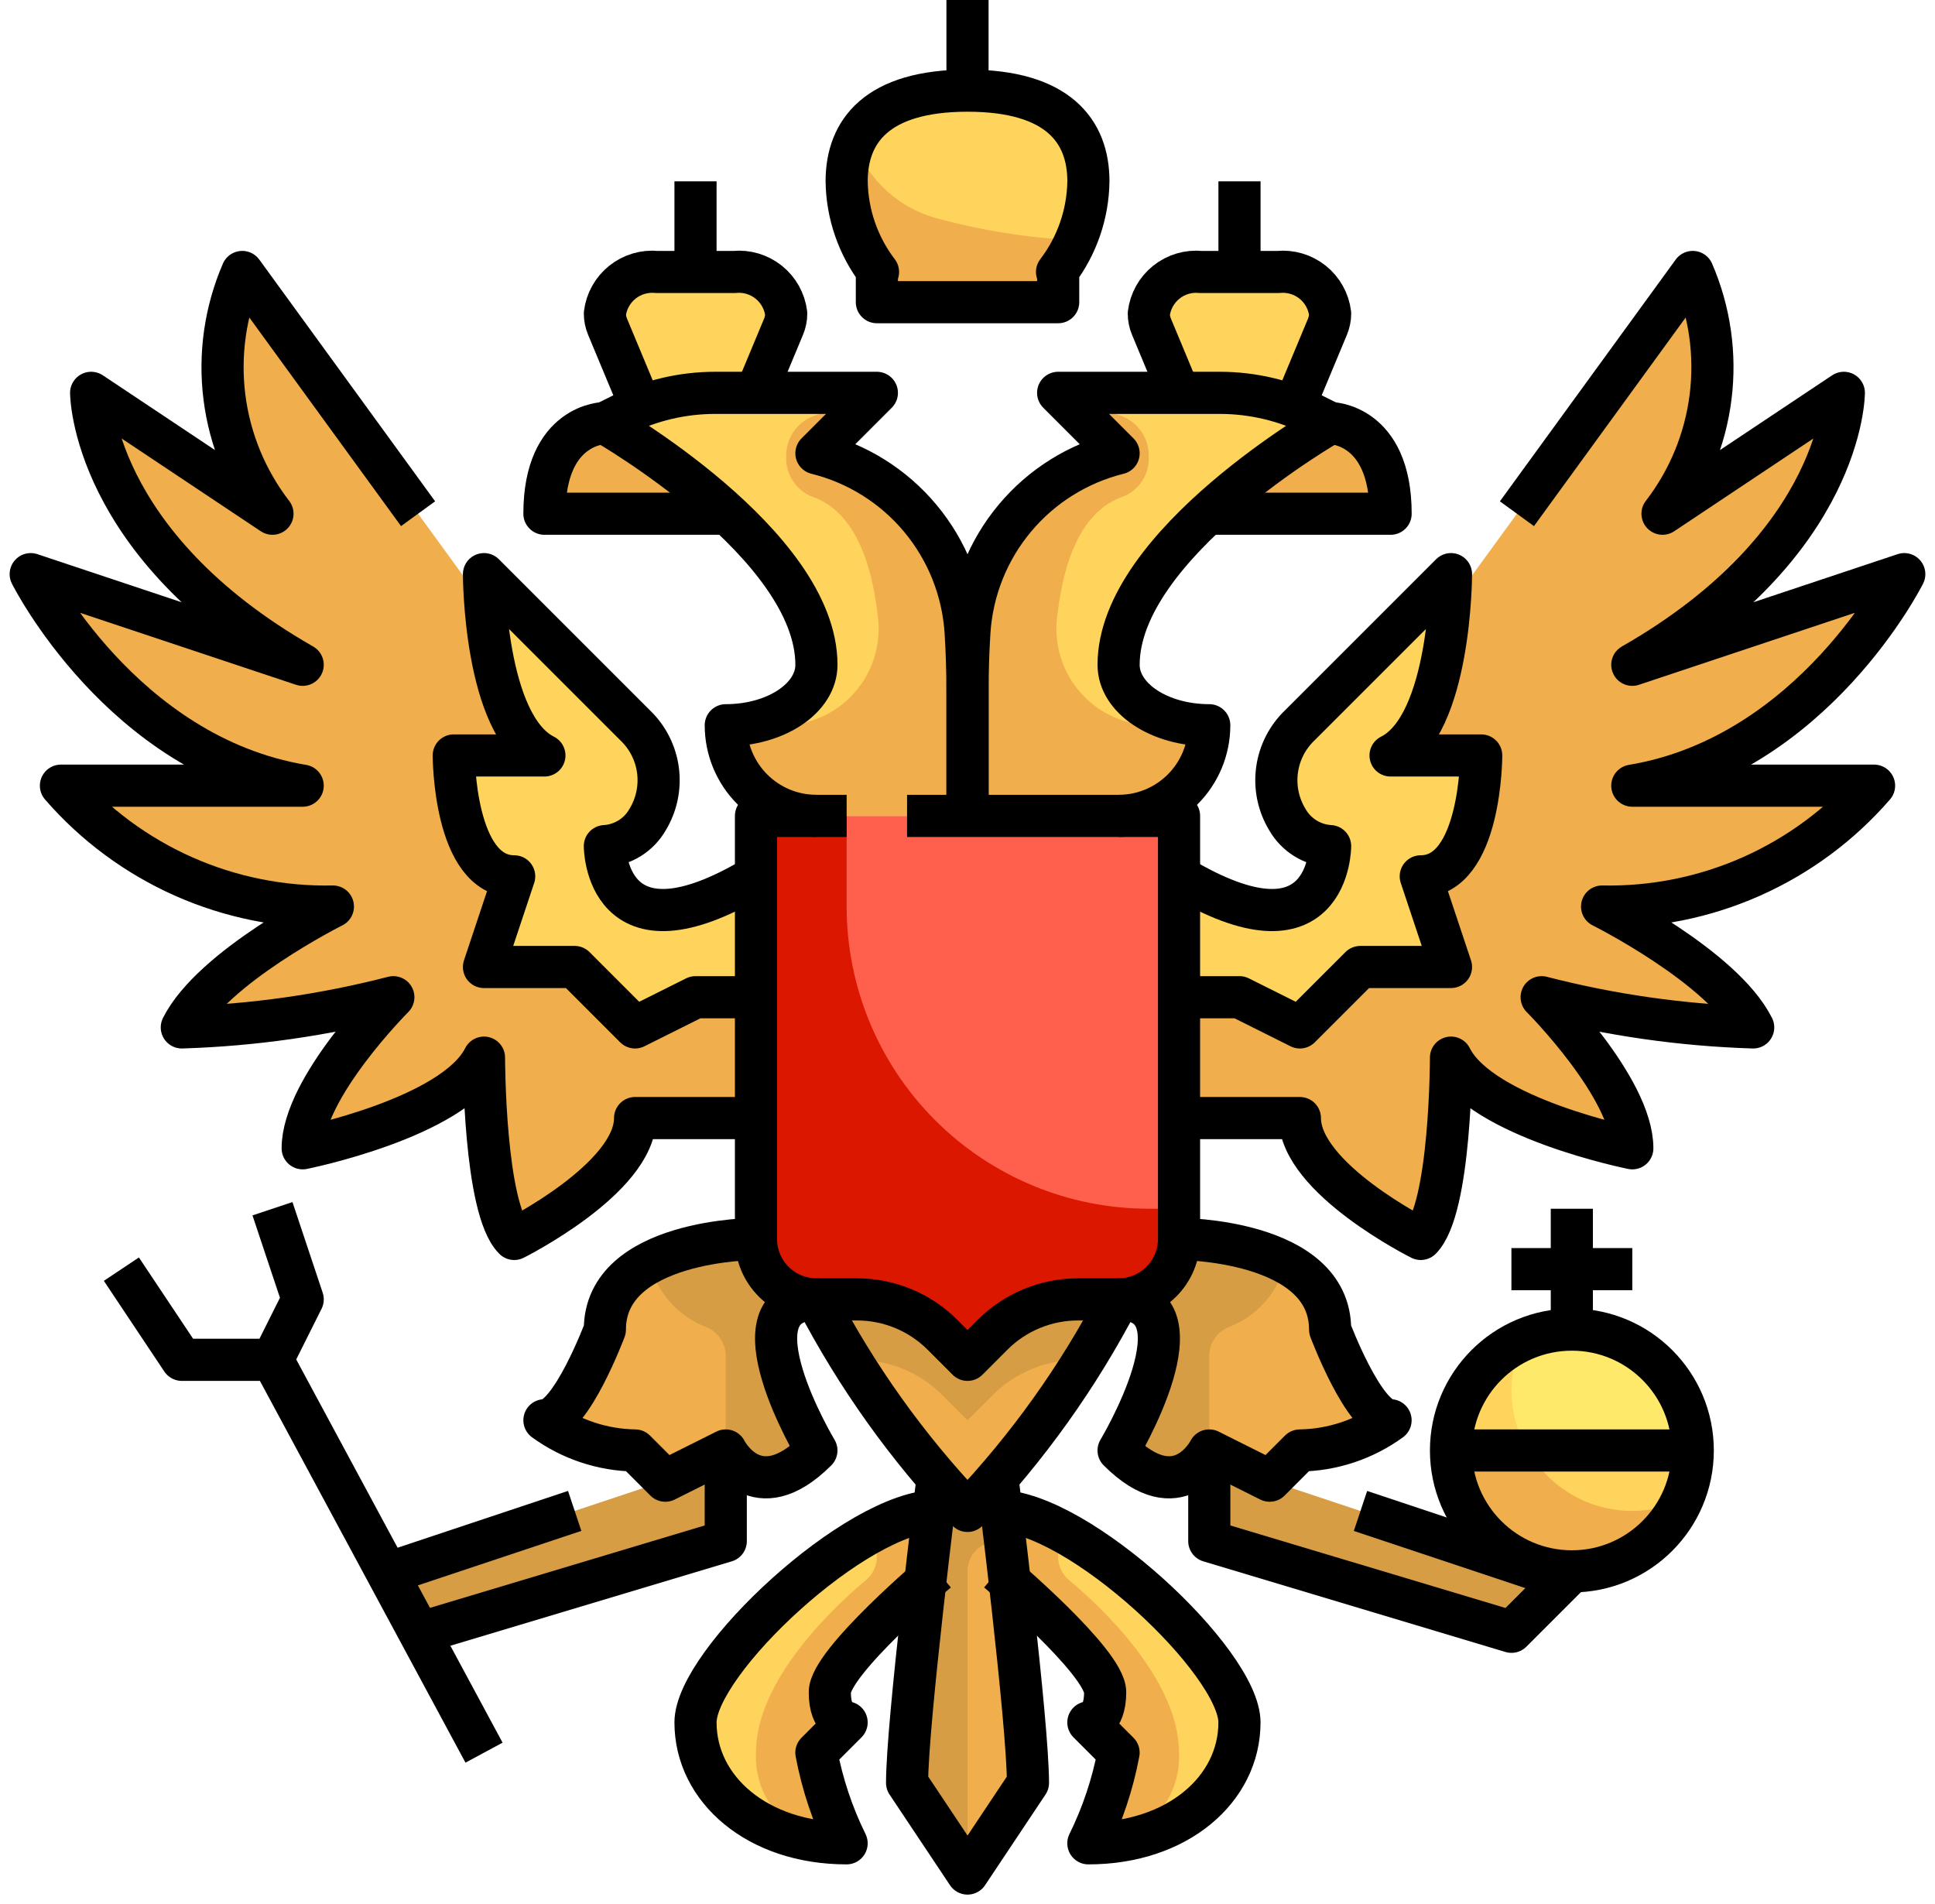 <?xml version="1.0" encoding="UTF-8"?> <svg xmlns="http://www.w3.org/2000/svg" width="126" height="124" viewBox="0 0 126 124" fill="none"><path d="M49.227 57.065V53.129H76.775V80.677C76.772 81.72 76.356 82.719 75.619 83.457C74.882 84.194 73.882 84.61 72.84 84.613H70.203C69.169 84.612 68.145 84.815 67.189 85.21C66.234 85.605 65.365 86.185 64.634 86.915L63.001 88.549L61.367 86.915C60.636 86.185 59.768 85.605 58.812 85.21C57.857 84.815 56.833 84.612 55.799 84.613H53.162C52.119 84.61 51.12 84.194 50.383 83.457C49.645 82.719 49.23 81.72 49.227 80.677V57.065Z" fill="#FF5F4D"></path><path d="M43.324 96.42L47.259 94.452V100.355L27.582 106.258L27.346 106.376L25.26 102.52L25.614 102.323L43.324 96.42Z" fill="#D79D44"></path><path d="M102.357 102.323L98.422 106.258L78.744 100.355V94.452L82.68 96.42L99.956 102.185L100.015 101.969C100.773 102.206 101.563 102.325 102.357 102.323Z" fill="#D79D44"></path><path d="M53.163 29.517C55.808 30.171 58.177 31.651 59.925 33.742C61.672 35.833 62.709 38.426 62.883 41.146C62.962 42.386 63.002 43.743 63.002 45.258V53.129H53.163C51.597 53.129 50.096 52.508 48.989 51.4C47.882 50.293 47.26 48.792 47.26 47.226C50.526 47.226 53.163 45.475 53.163 43.291C53.163 39.749 50.388 36.227 47.319 33.393C44.877 31.186 42.22 29.228 39.389 27.549L40.412 27.037C40.719 26.883 41.035 26.745 41.356 26.624C43.009 25.935 44.781 25.581 46.571 25.581H57.098L53.163 29.517Z" fill="#FFD45D"></path><path d="M84.645 26.624C84.967 26.745 85.282 26.883 85.59 27.037L86.613 27.549C83.781 29.228 81.125 31.186 78.683 33.393C75.613 36.227 72.839 39.749 72.839 43.291C72.839 45.475 75.475 47.226 78.742 47.226C78.742 48.792 78.12 50.293 77.013 51.4C75.906 52.508 74.404 53.129 72.839 53.129H63V45.258C63 43.743 63.039 42.386 63.118 41.146C63.293 38.426 64.329 35.833 66.077 33.742C67.825 31.651 70.193 30.171 72.839 29.517L68.903 25.581H79.431C81.221 25.581 82.993 25.935 84.645 26.624Z" fill="#FFD45D"></path><path d="M39.387 27.549C42.218 29.228 44.874 31.186 47.317 33.393L47.258 33.452H35.451C35.451 27.549 39.387 27.549 39.387 27.549Z" fill="#F0AF4C"></path><path d="M90.547 33.452H78.741L78.682 33.393C81.124 31.186 83.78 29.228 86.612 27.549C86.612 27.549 90.547 27.549 90.547 33.452Z" fill="#F0AF4C"></path><path d="M70.873 11.806C70.844 13.943 70.126 16.014 68.826 17.71H68.905V19.677H57.099V17.71H57.177C55.878 16.014 55.16 13.943 55.131 11.806C55.131 8.54 57.099 5.903 63.002 5.903C68.905 5.903 70.873 8.54 70.873 11.806Z" fill="#FFD45D"></path><path d="M51.018 21.272L49.227 25.581H46.571C44.781 25.581 43.009 25.935 41.356 26.624V25.581L39.566 21.272C39.451 21.004 39.391 20.716 39.389 20.425C39.487 19.621 39.897 18.887 40.529 18.38C41.161 17.872 41.966 17.632 42.773 17.71H47.811C48.617 17.632 49.423 17.872 50.055 18.38C50.687 18.887 51.096 19.621 51.195 20.425C51.193 20.716 51.133 21.004 51.018 21.272Z" fill="#FFD45D"></path><path d="M86.613 20.425C86.611 20.716 86.551 21.004 86.436 21.272L84.645 25.581V26.624C82.993 25.935 81.221 25.581 79.431 25.581H76.774L74.984 21.272C74.869 21.004 74.808 20.716 74.807 20.425C74.906 19.621 75.315 18.887 75.947 18.38C76.579 17.872 77.384 17.632 78.191 17.71H83.229C84.035 17.632 84.841 17.872 85.473 18.38C86.105 18.887 86.514 19.621 86.613 20.425Z" fill="#FFD45D"></path><path d="M37.418 62.968H31.515L33.482 57.065C29.547 57.065 29.547 49.194 29.547 49.194H35.45C32.636 47.777 31.829 42.326 31.593 39.355C31.515 38.174 31.515 37.387 31.515 37.387L41.353 47.226C42.167 48.004 42.691 49.037 42.837 50.154C42.984 51.27 42.745 52.403 42.16 53.365C41.878 53.861 41.476 54.28 40.992 54.582C40.507 54.884 39.955 55.061 39.386 55.097C39.386 55.097 39.386 62.968 49.224 57.065V64.936H45.289L41.353 66.903L37.418 62.968Z" fill="#FFD45D"></path><path d="M90.548 49.194H96.451C96.451 49.194 96.451 57.065 92.515 57.065L94.483 62.968H88.58L84.644 66.903L80.709 64.936H76.773V57.065C86.612 62.968 86.612 55.097 86.612 55.097C86.042 55.061 85.49 54.884 85.006 54.582C84.522 54.28 84.12 53.861 83.838 53.365C83.253 52.403 83.014 51.27 83.161 50.154C83.307 49.037 83.831 48.004 84.644 47.226L94.483 37.387C94.483 37.387 94.483 38.174 94.404 39.355C94.168 42.326 93.362 47.777 90.548 49.194Z" fill="#FFD45D"></path><path d="M94.484 94.452H110.226C110.226 96.539 109.397 98.541 107.921 100.018C106.445 101.494 104.443 102.323 102.355 102.323C101.561 102.325 100.772 102.206 100.014 101.969C98.411 101.469 97.01 100.47 96.015 99.118C95.02 97.766 94.484 96.131 94.484 94.452Z" fill="#FFD45D"></path><path d="M60.247 102.991C60.464 101.201 60.641 99.567 60.798 98.387C60.936 97.167 61.034 96.419 61.034 96.419L61.113 96.36C61.703 97.049 62.352 97.737 63.002 98.387C63.651 97.737 64.301 97.049 64.891 96.36L64.97 96.419C64.97 96.419 65.068 97.167 65.206 98.387C65.363 99.567 65.54 101.201 65.757 102.991C66.308 107.793 66.937 113.853 66.937 116.097L63.002 122L59.066 116.097C59.066 113.853 59.696 107.793 60.247 102.991Z" fill="#F0AF4C"></path><path d="M63.001 98.387C62.352 97.738 61.702 97.049 61.112 96.361C58.028 92.757 55.361 88.816 53.162 84.613H55.799C56.833 84.612 57.857 84.815 58.812 85.21C59.768 85.605 60.636 86.185 61.368 86.915L63.001 88.549L64.634 86.915C65.366 86.185 66.234 85.605 67.189 85.21C68.145 84.815 69.169 84.612 70.203 84.613H72.84C70.641 88.816 67.974 92.757 64.89 96.361C64.299 97.049 63.65 97.738 63.001 98.387Z" fill="#F0AF4C"></path><path d="M110.226 94.451H94.484C94.484 92.364 95.314 90.362 96.79 88.886C98.266 87.41 100.268 86.581 102.355 86.581C104.443 86.581 106.445 87.41 107.921 88.886C109.397 90.362 110.226 92.364 110.226 94.451Z" fill="#FFE96B"></path><path d="M60.795 98.387C60.637 99.568 60.46 101.201 60.244 102.991C58.434 104.605 54.026 108.639 54.026 110.193C54.026 112.161 55.128 112.161 55.128 112.161L53.16 114.129C53.543 116.177 54.206 118.163 55.128 120.032C49.323 120.032 45.289 116.51 45.289 112.161C45.289 108.285 55.482 98.662 60.795 98.387Z" fill="#FFD45D"></path><path d="M65.754 102.991C65.538 101.201 65.361 99.568 65.203 98.387C70.516 98.662 80.709 108.285 80.709 112.161C80.709 116.51 76.675 120.032 70.87 120.032C71.793 118.163 72.455 116.177 72.838 114.129L70.87 112.161C70.87 112.161 71.972 112.161 71.972 110.193C71.972 108.639 67.564 104.605 65.754 102.991Z" fill="#FFD45D"></path><path d="M47.258 94.451L43.322 96.419L41.354 94.451C39.231 94.42 37.169 93.733 35.451 92.484C37.163 92.484 39.387 86.581 39.387 86.581C39.387 80.677 49.225 80.677 49.225 80.677C49.228 81.72 49.644 82.719 50.382 83.457C51.119 84.194 52.118 84.61 53.161 84.613C47.258 84.613 53.161 94.451 53.161 94.451C49.225 98.387 47.258 94.451 47.258 94.451Z" fill="#F0AF4C"></path><path d="M72.838 94.451C72.838 94.451 78.741 84.613 72.838 84.613C73.881 84.61 74.88 84.194 75.617 83.457C76.355 82.719 76.77 81.72 76.773 80.677C76.773 80.677 86.612 80.677 86.612 86.581C86.612 86.581 88.816 92.484 90.548 92.484C88.83 93.733 86.768 94.42 84.644 94.451L82.677 96.419L78.741 94.451C78.741 94.451 76.773 98.387 72.838 94.451Z" fill="#F0AF4C"></path><path d="M41.355 66.903L45.29 64.936H49.226V72.806H41.355C41.355 76.742 33.484 80.677 33.484 80.677C31.516 78.71 31.516 68.871 31.516 68.871C29.548 72.806 19.71 74.774 19.71 74.774C19.71 70.839 25.613 64.936 25.613 64.936C21.108 66.099 16.489 66.759 11.839 66.903C13.806 62.968 21.677 59.032 21.677 59.032C18.329 59.1 15.006 58.43 11.946 57.07C8.885 55.709 6.161 53.692 3.968 51.161H19.71C7.903 49.194 2 37.387 2 37.387L19.71 43.29C5.935 35.419 5.935 25.581 5.935 25.581L17.742 33.452C16.039 31.242 14.958 28.617 14.612 25.849C14.266 23.081 14.668 20.27 15.774 17.71L31.516 39.355H31.595C31.831 42.326 32.638 47.777 35.452 49.194H29.548C29.548 49.194 29.548 57.065 33.484 57.065L31.516 62.968H37.419L41.355 66.903Z" fill="#F0AF4C"></path><path d="M84.644 72.806H76.773V64.936H80.709L84.644 66.903L88.58 62.968H94.483L92.515 57.065C96.451 57.065 96.451 49.194 96.451 49.194H90.548C93.362 47.777 94.168 42.326 94.404 39.355H94.483L110.225 17.71C111.332 20.27 111.733 23.081 111.387 25.849C111.041 28.617 109.96 31.242 108.257 33.452L120.064 25.581C120.064 25.581 120.064 35.419 106.29 43.29L123.999 37.387C123.999 37.387 118.096 49.194 106.29 51.161H122.032C119.838 53.692 117.114 55.709 114.053 57.07C110.993 58.43 107.67 59.1 104.322 59.032C104.322 59.032 112.193 62.968 114.161 66.903C109.51 66.759 104.891 66.099 100.386 64.936C100.386 64.936 106.29 70.839 106.29 74.774C106.29 74.774 96.451 72.806 94.483 68.871C94.483 68.871 94.483 78.71 92.515 80.677C92.515 80.677 84.644 76.742 84.644 72.806Z" fill="#F0AF4C"></path><path d="M61.368 90.851L63.001 92.484L64.634 90.851C65.366 90.12 66.234 89.541 67.189 89.146C68.145 88.751 69.169 88.548 70.203 88.549H70.596C72.029 86.233 72.84 84.613 72.84 84.613H70.203C69.169 84.612 68.145 84.815 67.189 85.21C66.234 85.605 65.366 86.185 64.634 86.915L63.001 88.549L61.368 86.915C60.636 86.185 59.768 85.605 58.812 85.21C57.857 84.815 56.833 84.612 55.799 84.613H53.162C53.162 84.613 53.973 86.233 55.407 88.549H55.801C57.888 88.547 59.891 89.376 61.368 90.851Z" fill="#D79D44"></path><path d="M103.949 98.033C102.067 97.44 100.476 96.162 99.492 94.452H94.484C94.484 96.131 95.02 97.766 96.015 99.118C97.01 100.47 98.411 101.469 100.014 101.969C100.772 102.206 101.561 102.325 102.355 102.323C103.87 102.322 105.352 101.883 106.623 101.06C107.894 100.236 108.9 99.063 109.52 97.681C108.506 98.143 107.405 98.384 106.291 98.387C105.497 98.39 104.707 98.27 103.949 98.033Z" fill="#F0AF4C"></path><path d="M98.42 90.516C98.423 89.402 98.664 88.301 99.126 87.287C97.744 87.907 96.571 88.913 95.747 90.184C94.924 91.455 94.485 92.937 94.484 94.452H99.492C98.792 93.258 98.422 91.9 98.42 90.516Z" fill="#FFD45D"></path><path d="M64.97 100.355H65.446C65.361 99.619 65.281 98.95 65.206 98.387C65.068 97.167 64.97 96.419 64.97 96.419L64.891 96.36C64.301 97.049 63.651 97.737 63.002 98.387C62.352 97.737 61.703 97.049 61.113 96.36L61.034 96.419C61.034 96.419 60.936 97.167 60.798 98.387C60.641 99.567 60.464 101.201 60.247 102.991C59.696 107.793 59.066 113.853 59.066 116.097L63.002 122V102.322C63.002 101.8 63.209 101.3 63.578 100.931C63.947 100.562 64.448 100.355 64.97 100.355Z" fill="#D79D44"></path><path d="M57.096 101.38C57.098 101.667 57.035 101.951 56.914 102.211C56.792 102.472 56.615 102.702 56.394 102.885C54.464 104.497 49.225 109.312 49.225 114.129C49.153 115.61 49.672 117.06 50.669 118.158C51.665 119.257 53.057 119.915 54.538 119.987C54.735 119.997 54.932 120.032 55.129 120.032C54.206 118.163 53.544 116.177 53.161 114.129L55.129 112.161C55.129 112.161 54.027 112.161 54.027 110.193C54.027 108.639 58.434 104.605 60.245 102.991C60.461 101.201 60.638 99.568 60.796 98.387C59.494 98.532 58.235 98.94 57.096 99.587V101.38Z" fill="#F0AF4C"></path><path d="M76.773 114.129C76.773 109.312 71.535 104.487 69.605 102.885C69.384 102.702 69.207 102.472 69.085 102.211C68.964 101.951 68.901 101.667 68.903 101.38V99.587C67.764 98.94 66.505 98.532 65.203 98.387C65.361 99.568 65.538 101.201 65.754 102.991C67.564 104.605 71.972 108.639 71.972 110.193C71.972 112.161 70.87 112.161 70.87 112.161L72.838 114.129C72.455 116.177 71.793 118.163 70.87 120.032C71.067 120.032 71.264 119.997 71.46 119.987C72.942 119.915 74.334 119.257 75.33 118.158C76.326 117.06 76.846 115.61 76.773 114.129Z" fill="#F0AF4C"></path><path d="M53.161 84.613C52.118 84.61 51.119 84.194 50.382 83.457C49.644 82.719 49.228 81.72 49.225 80.677C46.83 80.71 44.467 81.242 42.289 82.24C42.521 83.166 42.969 84.025 43.596 84.746C44.224 85.466 45.013 86.027 45.9 86.384C46.307 86.528 46.658 86.797 46.903 87.154C47.147 87.51 47.271 87.935 47.258 88.367V94.451C47.258 94.451 49.225 98.387 53.161 94.451C53.161 94.451 47.258 84.613 53.161 84.613Z" fill="#D79D44"></path><path d="M80.099 86.384C80.986 86.027 81.775 85.466 82.403 84.745C83.03 84.024 83.478 83.165 83.71 82.238C81.531 81.241 79.169 80.71 76.773 80.677C76.77 81.72 76.355 82.719 75.617 83.457C74.88 84.194 73.881 84.61 72.838 84.613C78.741 84.613 72.838 94.451 72.838 94.451C76.773 98.387 78.741 94.451 78.741 94.451V88.367C78.728 87.935 78.852 87.51 79.096 87.154C79.34 86.797 79.691 86.528 80.099 86.384Z" fill="#D79D44"></path><path d="M74.807 78.71C69.588 78.71 64.583 76.637 60.893 72.946C57.203 69.256 55.13 64.251 55.13 59.032V53.129H49.227V80.677C49.23 81.72 49.645 82.719 50.383 83.457C51.12 84.194 52.119 84.61 53.162 84.613H55.799C56.833 84.612 57.857 84.815 58.812 85.21C59.768 85.605 60.636 86.185 61.367 86.915L63.001 88.549L64.634 86.915C65.365 86.185 66.234 85.605 67.189 85.21C68.145 84.815 69.169 84.612 70.203 84.613H72.84C73.882 84.61 74.882 84.194 75.619 83.457C76.356 82.719 76.772 81.72 76.775 80.677V78.71H74.807Z" fill="#DB1700"></path><path d="M62.884 41.146C62.709 38.426 61.672 35.833 59.925 33.742C58.177 31.651 55.809 30.171 53.163 29.517L57.099 25.581L52.915 27.114C52.395 27.325 51.952 27.689 51.644 28.158C51.337 28.628 51.18 29.18 51.195 29.741C51.173 30.293 51.322 30.837 51.62 31.302C51.919 31.766 52.353 32.127 52.864 32.336C55.644 33.283 56.746 36.638 57.132 39.924C57.274 40.795 57.232 41.687 57.007 42.541C56.782 43.395 56.381 44.193 55.828 44.881C55.275 45.57 54.584 46.134 53.798 46.538C53.013 46.943 52.152 47.177 51.27 47.226H47.26C47.26 48.792 47.882 50.293 48.989 51.4C50.096 52.508 51.597 53.129 53.163 53.129H63.002V45.258C63.002 43.743 62.962 42.386 62.884 41.146Z" fill="#F0AF4C"></path><path d="M68.87 39.924C69.263 36.638 70.357 33.283 73.138 32.336C73.649 32.127 74.083 31.766 74.382 31.302C74.68 30.837 74.829 30.293 74.806 29.741C74.821 29.18 74.665 28.628 74.357 28.158C74.05 27.689 73.607 27.325 73.087 27.114L68.903 25.581L72.839 29.517C70.193 30.171 67.825 31.651 66.077 33.742C64.329 35.833 63.293 38.426 63.118 41.146C63.039 42.386 63 43.743 63 45.258V53.129H72.839C74.404 53.129 75.906 52.508 77.013 51.4C78.12 50.293 78.742 48.792 78.742 47.226H74.732C73.85 47.177 72.989 46.943 72.203 46.538C71.418 46.134 70.727 45.57 70.174 44.881C69.621 44.193 69.219 43.395 68.995 42.541C68.77 41.687 68.727 40.795 68.87 39.924Z" fill="#F0AF4C"></path><path d="M70.086 15.646C66.978 15.499 63.896 15.01 60.897 14.186C59.7 13.844 58.601 13.225 57.688 12.38C56.775 11.534 56.073 10.486 55.641 9.319C55.299 10.104 55.125 10.951 55.131 11.807C55.16 13.943 55.878 16.014 57.178 17.71H57.099V19.677H68.905V17.71H68.826C69.406 17.133 69.838 16.425 70.086 15.646Z" fill="#F0AF4C"></path><path d="M55.13 53.129H49.227V80.677C49.227 81.721 49.641 82.722 50.379 83.46C51.117 84.198 52.118 84.613 53.162 84.613H55.805C56.839 84.613 57.862 84.817 58.818 85.212C59.773 85.608 60.641 86.188 61.371 86.919L63.001 88.549L64.63 86.919C65.361 86.188 66.229 85.608 67.184 85.212C68.139 84.817 69.163 84.613 70.197 84.613H72.84C73.883 84.613 74.884 84.198 75.622 83.46C76.36 82.722 76.775 81.721 76.775 80.677V53.129H59.065" stroke="black" stroke-width="2.744" stroke-linejoin="round"></path><path d="M70.873 11.806C70.873 8.546 68.905 5.903 63.002 5.903C57.099 5.903 55.131 8.546 55.131 11.806C55.16 13.943 55.877 16.012 57.173 17.71H57.099V19.677H68.905V17.71H68.83C70.127 16.012 70.843 13.943 70.873 11.806Z" stroke="black" stroke-width="2.744" stroke-linejoin="round"></path><path d="M63 0V5.903" stroke="black" stroke-width="2.744" stroke-linejoin="round"></path><path d="M63 53.129V45.258C63 43.751 63.045 42.384 63.124 41.146C63.299 38.427 64.335 35.835 66.081 33.744C67.828 31.653 70.195 30.173 72.839 29.517L68.903 25.581H79.427C81.565 25.581 83.673 26.079 85.586 27.035L86.613 27.549C86.613 27.549 72.839 35.42 72.839 43.291C72.839 45.465 75.479 47.226 78.742 47.226C78.742 48.792 78.12 50.293 77.013 51.4C75.906 52.508 74.404 53.129 72.839 53.129" stroke="black" stroke-width="2.744" stroke-linejoin="round"></path><path d="M78.744 33.452H90.551C90.551 27.549 86.615 27.549 86.615 27.549" stroke="black" stroke-width="2.744" stroke-linejoin="round"></path><path d="M76.774 25.581L74.98 21.275C74.866 21.004 74.807 20.713 74.807 20.419C74.906 19.615 75.315 18.881 75.948 18.375C76.581 17.868 77.387 17.63 78.193 17.71H83.227C84.033 17.63 84.839 17.868 85.472 18.375C86.105 18.881 86.514 19.615 86.613 20.419C86.612 20.713 86.553 21.004 86.44 21.275L84.645 25.581" stroke="black" stroke-width="2.744" stroke-linejoin="round"></path><path d="M80.711 11.806V17.71" stroke="black" stroke-width="2.744" stroke-linejoin="round"></path><path d="M76.773 57.065C86.612 62.968 86.612 55.097 86.612 55.097C86.041 55.064 85.487 54.888 85.001 54.587C84.514 54.285 84.111 53.866 83.828 53.369C83.243 52.406 83.005 51.271 83.154 50.154C83.302 49.036 83.828 48.003 84.644 47.226L94.483 37.387C94.483 37.387 94.483 47.226 90.548 49.194H96.451C96.451 49.194 96.451 57.065 92.515 57.065L94.483 62.968H88.58L84.644 66.903L80.709 64.936H76.773" stroke="black" stroke-width="2.744" stroke-linejoin="round"></path><path d="M98.777 33.452L110.225 17.71C111.332 20.27 111.733 23.081 111.387 25.849C111.041 28.617 109.96 31.242 108.257 33.452L120.064 25.581C120.064 25.581 120.064 35.419 106.29 43.29L123.999 37.387C123.999 37.387 118.096 49.194 106.29 51.161H122.032C119.838 53.692 117.114 55.709 114.053 57.07C110.993 58.43 107.67 59.1 104.322 59.032C104.322 59.032 112.193 62.968 114.161 66.903C109.51 66.759 104.891 66.099 100.386 64.936C100.386 64.936 106.29 70.839 106.29 74.774C106.29 74.774 96.451 72.806 94.483 68.871C94.483 68.871 94.483 78.71 92.515 80.677C92.515 80.677 84.644 76.742 84.644 72.806H76.773" stroke="black" stroke-width="2.744" stroke-linejoin="round"></path><path d="M102.355 102.323C106.702 102.323 110.226 98.799 110.226 94.451C110.226 90.105 106.702 86.581 102.355 86.581C98.008 86.581 94.484 90.105 94.484 94.451C94.484 98.799 98.008 102.323 102.355 102.323Z" stroke="black" stroke-width="2.744" stroke-linejoin="round"></path><path d="M102.352 78.71V86.581" stroke="black" stroke-width="2.744" stroke-linejoin="round"></path><path d="M98.418 82.645H106.289" stroke="black" stroke-width="2.744" stroke-linejoin="round"></path><path d="M94.484 94.452H110.226" stroke="black" stroke-width="2.744" stroke-linejoin="round"></path><path d="M78.744 94.452V100.355L98.422 106.258L102.357 102.323" stroke="black" stroke-width="2.744" stroke-linejoin="round"></path><path d="M63.002 53.129V45.258C63.002 43.751 62.956 42.384 62.878 41.146C62.703 38.427 61.667 35.835 59.92 33.744C58.174 31.653 55.807 30.173 53.163 29.517L57.098 25.581H46.575C44.437 25.581 42.328 26.079 40.416 27.035L39.389 27.549C39.389 27.549 53.163 35.42 53.163 43.291C53.163 45.465 50.522 47.226 47.26 47.226C47.26 48.792 47.882 50.293 48.989 51.4C50.096 52.508 51.597 53.129 53.163 53.129" stroke="black" stroke-width="2.744" stroke-linejoin="round"></path><path d="M39.387 27.549C39.387 27.549 35.451 27.549 35.451 33.452H47.258" stroke="black" stroke-width="2.744" stroke-linejoin="round"></path><path d="M49.227 25.581L51.022 21.275C51.136 21.004 51.194 20.713 51.195 20.419C51.096 19.615 50.687 18.881 50.054 18.375C49.421 17.868 48.615 17.63 47.809 17.71H42.775C41.969 17.63 41.163 17.868 40.53 18.375C39.897 18.881 39.487 19.615 39.389 20.419C39.389 20.713 39.448 21.004 39.562 21.275L41.356 25.581" stroke="black" stroke-width="2.744" stroke-linejoin="round"></path><path d="M45.289 11.806V17.71" stroke="black" stroke-width="2.744" stroke-linejoin="round"></path><path d="M49.224 57.065C39.386 62.968 39.386 55.097 39.386 55.097C39.957 55.064 40.511 54.888 40.997 54.587C41.483 54.285 41.887 53.866 42.17 53.369C42.755 52.406 42.992 51.271 42.844 50.154C42.695 49.036 42.169 48.003 41.353 47.226L31.515 37.387C31.515 37.387 31.515 47.226 35.45 49.194H29.547C29.547 49.194 29.547 57.065 33.482 57.065L31.515 62.968H37.418L41.353 66.903L45.289 64.936H49.224" stroke="black" stroke-width="2.744" stroke-linejoin="round"></path><path d="M27.224 33.452L15.774 17.71C14.668 20.27 14.266 23.081 14.612 25.849C14.958 28.617 16.039 31.242 17.742 33.452L5.935 25.581C5.935 25.581 5.935 35.419 19.71 43.29L2 37.387C2 37.387 7.903 49.194 19.71 51.161H3.968C6.161 53.692 8.885 55.709 11.946 57.07C15.006 58.43 18.329 59.1 21.677 59.032C21.677 59.032 13.806 62.968 11.839 66.903C16.489 66.759 21.108 66.099 25.613 64.936C25.613 64.936 19.71 70.839 19.71 74.774C19.71 74.774 29.548 72.806 31.516 68.871C31.516 68.871 31.516 78.71 33.484 80.677C33.484 80.677 41.355 76.742 41.355 72.806H49.226" stroke="black" stroke-width="2.744" stroke-linejoin="round"></path><path d="M49.225 80.677C49.225 80.677 39.387 80.677 39.387 86.581C39.387 86.581 37.173 92.484 35.451 92.484C37.169 93.733 39.231 94.42 41.354 94.451L43.322 96.419L47.258 94.451C47.258 94.451 49.225 98.387 53.161 94.451C53.161 94.451 47.258 84.613 53.161 84.613C55.781 89.641 59.092 94.278 63 98.387C66.907 94.278 70.219 89.641 72.838 84.613C78.742 84.613 72.838 94.451 72.838 94.451C76.774 98.387 78.742 94.451 78.742 94.451L82.677 96.419L84.645 94.451C86.768 94.42 88.83 93.733 90.548 92.484C88.826 92.484 86.612 86.581 86.612 86.581C86.612 80.677 76.774 80.677 76.774 80.677" stroke="black" stroke-width="2.744" stroke-linejoin="round"></path><path d="M100.39 102.322L88.59 98.389" stroke="black" stroke-width="2.744" stroke-linejoin="round"></path><path d="M47.259 94.452V100.355L27.582 106.258" stroke="black" stroke-width="2.744" stroke-linejoin="round"></path><path d="M25.615 102.322L37.422 98.387" stroke="black" stroke-width="2.744" stroke-linejoin="round"></path><path d="M17.744 88.549L31.518 114.129" stroke="black" stroke-width="2.744" stroke-linejoin="round"></path><path d="M7.904 82.645L11.84 88.548H17.743L19.711 84.613L17.743 78.71" stroke="black" stroke-width="2.744" stroke-linejoin="round"></path><path d="M64.97 96.419C64.97 96.419 66.937 112.161 66.937 116.097L63.002 122L59.066 116.097C59.066 112.161 61.034 96.419 61.034 96.419" stroke="black" stroke-width="2.744" stroke-linejoin="round"></path><path d="M64.967 102.322C64.967 102.322 71.964 108.226 71.964 110.193C71.964 112.161 70.87 112.161 70.87 112.161L72.838 114.129C72.453 116.177 71.791 118.163 70.87 120.032C76.671 120.032 80.709 116.512 80.709 112.161C80.709 108.226 70.215 98.387 64.967 98.387" stroke="black" stroke-width="2.744" stroke-linejoin="round"></path><path d="M61.031 102.322C61.031 102.322 54.034 108.226 54.034 110.193C54.034 112.161 55.128 112.161 55.128 112.161L53.16 114.129C53.545 116.177 54.207 118.163 55.128 120.032C49.327 120.032 45.289 116.512 45.289 112.161C45.289 108.226 55.783 98.387 61.031 98.387" stroke="black" stroke-width="2.744" stroke-linejoin="round"></path></svg> 